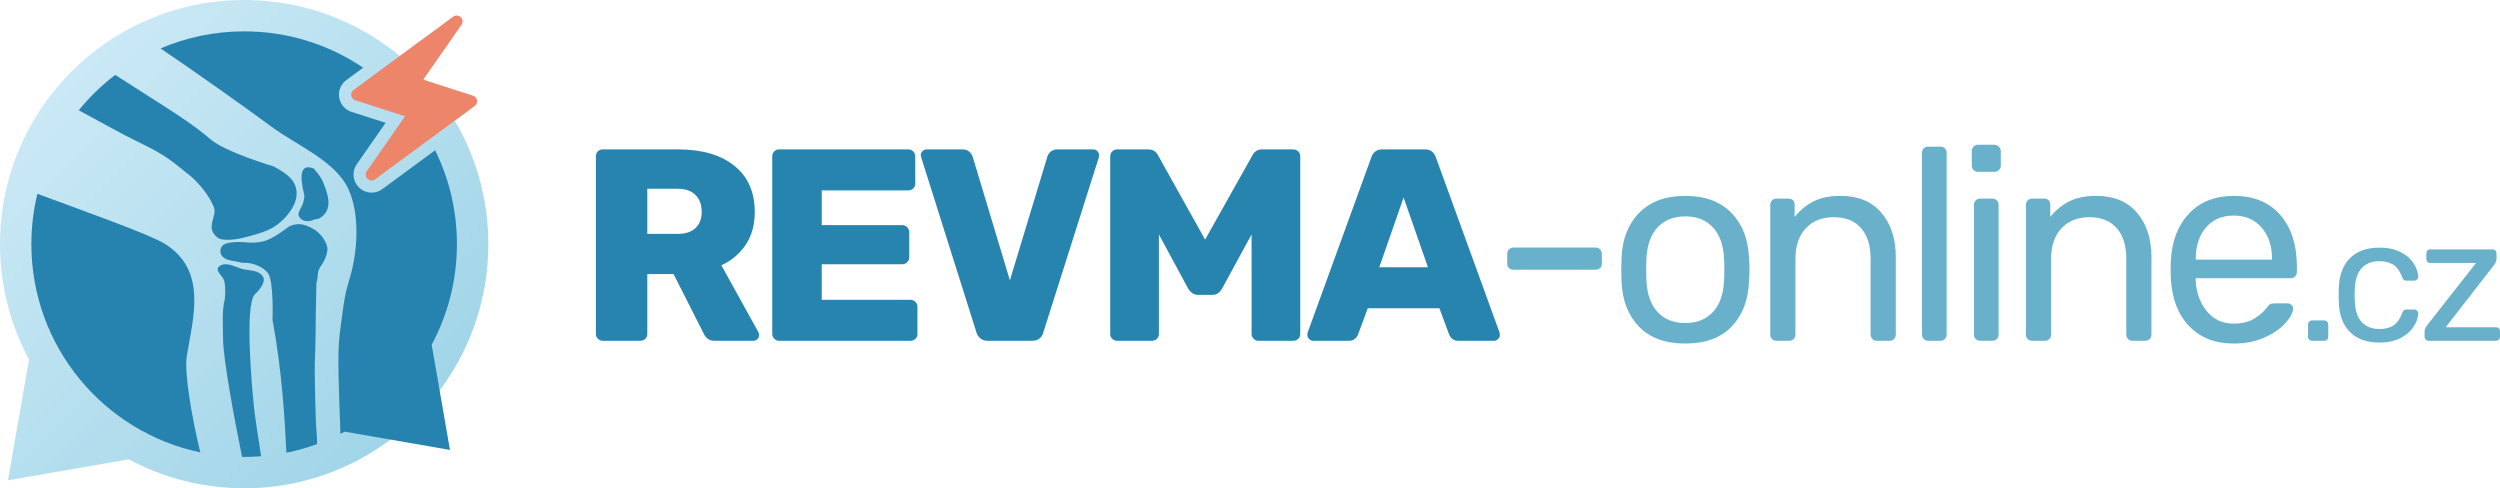 <?xml version="1.0" encoding="utf-8"?>
<!-- Generator: Adobe Illustrator 15.1.0, SVG Export Plug-In . SVG Version: 6.00 Build 0)  -->
<!DOCTYPE svg PUBLIC "-//W3C//DTD SVG 1.1//EN" "http://www.w3.org/Graphics/SVG/1.1/DTD/svg11.dtd">
<svg version="1.1" id="Vrstva_1" xmlns="http://www.w3.org/2000/svg" xmlns:xlink="http://www.w3.org/1999/xlink" x="0px" y="0px"
	 width="256px" height="50px" viewBox="0 0 256 50" enable-background="new 0 0 256 50" xml:space="preserve">
<g>
	<path fill="#2684AF" d="M61.229,34.688c-0.141-0.14-0.21-0.304-0.21-0.49V16.026c0-0.205,0.064-0.378,0.195-0.519
		c0.131-0.14,0.299-0.21,0.504-0.21h7.7c2.464,0,4.392,0.561,5.782,1.681s2.086,2.697,2.086,4.731c0,1.307-0.304,2.418-0.91,3.332
		c-0.606,0.915-1.441,1.624-2.506,2.128l3.78,6.832c0.056,0.112,0.084,0.215,0.084,0.309c0,0.149-0.056,0.285-0.168,0.406
		s-0.252,0.182-0.42,0.182h-3.948c-0.542,0-0.924-0.252-1.148-0.756l-3.079-6.076h-2.688v6.132c0,0.206-0.07,0.374-0.21,0.505
		c-0.14,0.13-0.313,0.195-0.518,0.195h-3.837C61.531,34.898,61.368,34.828,61.229,34.688z M69.391,23.95
		c0.802,0,1.414-0.2,1.834-0.602s0.63-0.957,0.63-1.666c0-0.71-0.21-1.278-0.63-1.708s-1.032-0.645-1.834-0.645h-3.108v4.62H69.391z
		"/>
	<path fill="#2684AF" d="M79.288,34.688c-0.141-0.14-0.21-0.304-0.21-0.49V16.026c0-0.205,0.064-0.378,0.195-0.519
		c0.131-0.14,0.299-0.21,0.504-0.21h13.217c0.205,0,0.378,0.07,0.518,0.21c0.14,0.141,0.21,0.313,0.21,0.519v2.771
		c0,0.206-0.07,0.374-0.21,0.504c-0.14,0.131-0.313,0.196-0.518,0.196h-8.849v3.556h8.232c0.205,0,0.378,0.07,0.518,0.211
		c0.141,0.14,0.21,0.313,0.21,0.518v2.548c0,0.206-0.069,0.378-0.21,0.519c-0.14,0.14-0.313,0.21-0.518,0.21h-8.232v3.64h9.072
		c0.205,0,0.378,0.07,0.518,0.21c0.141,0.141,0.211,0.313,0.211,0.518v2.772c0,0.206-0.07,0.374-0.211,0.505
		c-0.14,0.13-0.313,0.195-0.518,0.195h-13.44C79.591,34.898,79.428,34.828,79.288,34.688z"/>
	<path fill="#2684AF" d="M100.4,34.66c-0.196-0.158-0.332-0.359-0.406-0.602l-5.656-17.92l-0.056-0.253
		c0-0.148,0.061-0.284,0.182-0.405s0.267-0.183,0.435-0.183h3.668c0.279,0,0.508,0.08,0.686,0.238
		c0.178,0.159,0.294,0.332,0.35,0.518l3.809,12.657l3.836-12.657c0.056-0.205,0.172-0.382,0.35-0.531s0.406-0.225,0.687-0.225h3.668
		c0.168,0,0.308,0.062,0.42,0.183s0.168,0.257,0.168,0.405c0,0.094-0.01,0.178-0.028,0.253l-5.684,17.92
		c-0.057,0.242-0.183,0.443-0.378,0.602c-0.196,0.159-0.453,0.238-0.771,0.238h-4.508C100.853,34.898,100.596,34.819,100.4,34.66z"
		/>
	<path fill="#2684AF" d="M113.896,34.703c-0.141-0.131-0.21-0.299-0.21-0.505V16.026c0-0.205,0.069-0.378,0.21-0.519
		c0.14-0.14,0.313-0.21,0.518-0.21h3.164c0.467,0,0.803,0.206,1.008,0.616l4.816,8.624l4.844-8.624
		c0.205-0.41,0.541-0.616,1.008-0.616h3.164c0.205,0,0.378,0.07,0.519,0.21c0.14,0.141,0.21,0.313,0.21,0.519v18.172
		c0,0.206-0.07,0.374-0.21,0.505c-0.141,0.13-0.313,0.195-0.519,0.195h-3.556c-0.187,0-0.35-0.07-0.49-0.21
		c-0.14-0.14-0.21-0.304-0.21-0.49V24.006l-3.023,5.545c-0.243,0.43-0.57,0.644-0.98,0.644h-1.512c-0.374,0-0.7-0.214-0.98-0.644
		l-2.996-5.545v10.192c0,0.206-0.069,0.374-0.21,0.505c-0.14,0.13-0.313,0.195-0.518,0.195h-3.528
		C114.209,34.898,114.036,34.833,113.896,34.703z"/>
	<path fill="#2684AF" d="M134.056,34.717c-0.122-0.121-0.183-0.257-0.183-0.406c0-0.112,0.01-0.196,0.028-0.252l6.524-17.948
		c0.186-0.541,0.56-0.813,1.12-0.813h4.367c0.561,0,0.934,0.271,1.12,0.813l6.524,17.948c0.019,0.056,0.027,0.14,0.027,0.252
		c0,0.149-0.061,0.285-0.182,0.406s-0.257,0.182-0.406,0.182h-3.64c-0.448,0-0.766-0.205-0.952-0.616l-1.008-2.716h-7.336
		l-1.008,2.716c-0.188,0.411-0.504,0.616-0.952,0.616h-3.641C134.312,34.898,134.177,34.838,134.056,34.717z M141.237,27.366h4.984
		l-2.492-7.14L141.237,27.366z"/>
	<path fill="#69B0CB" d="M154.523,27.45c-0.122-0.112-0.183-0.261-0.183-0.448v-1.008c0-0.187,0.061-0.34,0.183-0.462
		c0.121-0.121,0.275-0.182,0.462-0.182h8.399c0.187,0,0.341,0.061,0.463,0.182c0.121,0.122,0.182,0.275,0.182,0.462v1.008
		c0,0.188-0.061,0.336-0.182,0.448c-0.122,0.112-0.276,0.168-0.463,0.168h-8.399C154.799,27.618,154.645,27.563,154.523,27.45z"/>
	<path fill="#69B0CB" d="M167.823,33.442c-1.11-1.157-1.703-2.697-1.777-4.62l-0.028-1.204l0.028-1.204
		c0.074-1.922,0.676-3.462,1.806-4.62c1.129-1.157,2.702-1.735,4.718-1.735c2.017,0,3.589,0.578,4.718,1.735
		c1.13,1.158,1.731,2.698,1.807,4.62c0.037,0.411,0.056,0.813,0.056,1.204s-0.019,0.794-0.056,1.204
		c-0.075,1.923-0.668,3.463-1.778,4.62s-2.692,1.736-4.746,1.736S168.934,34.6,167.823,33.442z M175.411,31.944
		c0.7-0.756,1.078-1.843,1.135-3.262c0.018-0.187,0.027-0.542,0.027-1.064s-0.01-0.877-0.027-1.064
		c-0.057-1.418-0.435-2.506-1.135-3.262c-0.699-0.756-1.647-1.134-2.842-1.134s-2.142,0.378-2.842,1.134s-1.078,1.844-1.134,3.262
		l-0.028,1.064l0.028,1.064c0.056,1.419,0.434,2.506,1.134,3.262s1.647,1.134,2.842,1.134S174.712,32.7,175.411,31.944z"/>
	<path fill="#69B0CB" d="M181.459,34.717c-0.122-0.121-0.183-0.275-0.183-0.463V20.982c0-0.187,0.061-0.341,0.183-0.462
		c0.121-0.121,0.275-0.183,0.462-0.183h1.204c0.205,0,0.363,0.057,0.476,0.168c0.112,0.112,0.168,0.271,0.168,0.477v1.231
		c0.561-0.69,1.209-1.222,1.946-1.596c0.737-0.373,1.656-0.56,2.758-0.56c1.792,0,3.183,0.573,4.172,1.722
		c0.989,1.147,1.484,2.665,1.484,4.55v7.924c0,0.188-0.061,0.342-0.183,0.463c-0.121,0.121-0.275,0.182-0.462,0.182h-1.288
		c-0.187,0-0.341-0.061-0.462-0.182s-0.182-0.275-0.182-0.463v-7.756c0-1.344-0.327-2.389-0.979-3.136
		c-0.654-0.746-1.587-1.12-2.801-1.12c-1.194,0-2.146,0.378-2.855,1.134c-0.71,0.756-1.064,1.797-1.064,3.122v7.756
		c0,0.188-0.061,0.342-0.182,0.463c-0.122,0.121-0.275,0.182-0.462,0.182h-1.288C181.734,34.898,181.58,34.838,181.459,34.717z"/>
	<path fill="#69B0CB" d="M196.998,34.717c-0.121-0.121-0.182-0.275-0.182-0.463V15.662c0-0.205,0.061-0.364,0.182-0.476
		c0.122-0.112,0.275-0.168,0.463-0.168h1.231c0.187,0,0.341,0.061,0.462,0.182c0.121,0.122,0.183,0.275,0.183,0.462v18.592
		c0,0.188-0.062,0.342-0.183,0.463s-0.275,0.182-0.462,0.182h-1.231C197.273,34.898,197.12,34.838,196.998,34.717z"/>
	<path fill="#69B0CB" d="M202.094,17.412c-0.121-0.121-0.182-0.275-0.182-0.462v-1.456c0-0.187,0.061-0.345,0.182-0.476
		s0.275-0.196,0.462-0.196h1.652c0.187,0,0.346,0.065,0.477,0.196c0.13,0.131,0.195,0.289,0.195,0.476v1.456
		c0,0.187-0.065,0.341-0.195,0.462c-0.131,0.122-0.29,0.182-0.477,0.182h-1.652C202.369,17.594,202.215,17.534,202.094,17.412z
		 M202.318,34.717c-0.122-0.121-0.183-0.275-0.183-0.463V20.982c0-0.187,0.061-0.341,0.183-0.462
		c0.121-0.121,0.275-0.183,0.462-0.183h1.231c0.187,0,0.341,0.062,0.463,0.183c0.121,0.121,0.182,0.275,0.182,0.462v13.271
		c0,0.188-0.061,0.342-0.182,0.463c-0.122,0.121-0.276,0.182-0.463,0.182h-1.231C202.594,34.898,202.439,34.838,202.318,34.717z"/>
	<path fill="#69B0CB" d="M207.639,34.717c-0.122-0.121-0.183-0.275-0.183-0.463V20.982c0-0.187,0.061-0.341,0.183-0.462
		c0.121-0.121,0.275-0.183,0.462-0.183h1.204c0.205,0,0.363,0.057,0.476,0.168c0.112,0.112,0.168,0.271,0.168,0.477v1.231
		c0.561-0.69,1.209-1.222,1.946-1.596c0.737-0.373,1.656-0.56,2.758-0.56c1.792,0,3.183,0.573,4.172,1.722
		c0.989,1.147,1.484,2.665,1.484,4.55v7.924c0,0.188-0.061,0.342-0.183,0.463c-0.121,0.121-0.275,0.182-0.462,0.182h-1.288
		c-0.187,0-0.341-0.061-0.462-0.182s-0.182-0.275-0.182-0.463v-7.756c0-1.344-0.327-2.389-0.979-3.136
		c-0.654-0.746-1.587-1.12-2.801-1.12c-1.194,0-2.146,0.378-2.855,1.134c-0.71,0.756-1.064,1.797-1.064,3.122v7.756
		c0,0.188-0.061,0.342-0.182,0.463c-0.122,0.121-0.275,0.182-0.462,0.182h-1.288C207.914,34.898,207.76,34.838,207.639,34.717z"/>
	<path fill="#69B0CB" d="M224.172,33.4c-1.139-1.186-1.764-2.805-1.876-4.857l-0.027-0.953l0.027-0.924
		c0.112-2.016,0.737-3.621,1.876-4.815s2.66-1.792,4.564-1.792c2.053,0,3.645,0.653,4.773,1.96c1.13,1.307,1.694,3.08,1.694,5.319
		v0.504c0,0.188-0.061,0.342-0.182,0.463c-0.122,0.121-0.276,0.182-0.462,0.182h-9.717v0.252c0.057,1.214,0.43,2.25,1.12,3.108
		s1.605,1.288,2.744,1.288c0.877,0,1.592-0.173,2.143-0.519c0.55-0.345,0.966-0.704,1.245-1.077
		c0.169-0.225,0.299-0.359,0.393-0.406c0.093-0.047,0.252-0.07,0.476-0.07h1.232c0.168,0,0.313,0.047,0.434,0.141
		c0.121,0.093,0.183,0.215,0.183,0.363c0,0.41-0.252,0.906-0.756,1.484c-0.505,0.578-1.219,1.078-2.143,1.498
		s-1.983,0.63-3.178,0.63C226.832,35.179,225.311,34.586,224.172,33.4z M232.656,26.582v-0.084c0-1.307-0.354-2.37-1.064-3.191
		c-0.709-0.821-1.661-1.232-2.855-1.232c-1.214,0-2.166,0.411-2.856,1.232s-1.036,1.885-1.036,3.191v0.084H232.656z"/>
	<path fill="#69B0CB" d="M236.461,34.781c-0.078-0.078-0.117-0.177-0.117-0.297v-1.242c0-0.119,0.039-0.222,0.117-0.306
		s0.177-0.126,0.297-0.126H238c0.12,0,0.219,0.042,0.297,0.126s0.117,0.187,0.117,0.306v1.242c0,0.12-0.039,0.219-0.117,0.297
		s-0.177,0.117-0.297,0.117h-1.242C236.638,34.898,236.539,34.859,236.461,34.781z"/>
	<path fill="#69B0CB" d="M240.628,33.989c-0.72-0.726-1.098-1.743-1.134-3.051l-0.019-0.72l0.019-0.721
		c0.036-1.308,0.414-2.324,1.134-3.051c0.72-0.726,1.722-1.089,3.006-1.089c0.864,0,1.593,0.152,2.188,0.459
		c0.594,0.306,1.037,0.687,1.332,1.143c0.294,0.456,0.452,0.912,0.477,1.368c0.012,0.108-0.026,0.205-0.117,0.288
		c-0.09,0.085-0.188,0.126-0.297,0.126h-0.792c-0.12,0-0.21-0.027-0.27-0.08c-0.061-0.055-0.12-0.154-0.181-0.298
		c-0.216-0.588-0.513-1.005-0.891-1.251s-0.854-0.369-1.431-0.369c-0.756,0-1.356,0.234-1.801,0.702
		c-0.443,0.468-0.684,1.183-0.72,2.142l-0.018,0.631l0.018,0.63c0.036,0.96,0.276,1.674,0.72,2.142
		c0.444,0.469,1.045,0.702,1.801,0.702c0.588,0,1.067-0.123,1.439-0.369c0.372-0.245,0.666-0.663,0.882-1.251
		c0.061-0.145,0.12-0.242,0.181-0.297c0.06-0.054,0.149-0.081,0.27-0.081h0.792c0.108,0,0.207,0.042,0.297,0.126
		c0.091,0.084,0.129,0.18,0.117,0.288c-0.024,0.444-0.183,0.894-0.477,1.351c-0.295,0.455-0.738,0.84-1.332,1.151
		c-0.595,0.312-1.323,0.468-2.188,0.468C242.35,35.078,241.348,34.716,240.628,33.989z"/>
	<path fill="#69B0CB" d="M248.396,34.781c-0.079-0.078-0.117-0.177-0.117-0.297v-0.594c0-0.096,0.026-0.195,0.081-0.297
		c0.054-0.102,0.11-0.195,0.171-0.279l5.021-6.391h-4.697c-0.12,0-0.217-0.038-0.288-0.116c-0.072-0.078-0.108-0.178-0.108-0.298
		v-0.558c0-0.12,0.036-0.219,0.108-0.297c0.071-0.078,0.168-0.117,0.288-0.117h6.371c0.12,0,0.22,0.039,0.298,0.117
		c0.077,0.078,0.116,0.177,0.116,0.297v0.63c0,0.133-0.084,0.318-0.252,0.559l-4.949,6.371h5.147c0.132,0,0.234,0.037,0.306,0.109
		c0.072,0.071,0.108,0.174,0.108,0.305v0.559c0,0.12-0.039,0.219-0.117,0.297s-0.177,0.117-0.297,0.117h-6.894
		C248.572,34.898,248.473,34.859,248.396,34.781z"/>
</g>
<g opacity="0.8">
	<g>
		<linearGradient id="SVGID_1_" gradientUnits="userSpaceOnUse" x1="0.483" y1="6.985" x2="40.622" y2="47.124">
			<stop  offset="0" style="stop-color:#C3E5F4"/>
			<stop  offset="1" style="stop-color:#87CAE2"/>
		</linearGradient>
		<path fill="url(#SVGID_1_)" d="M25.008,0C11.195,0,0,11.191,0,25.001c0,4.275,1.079,8.3,2.973,11.819L0.819,49.183l12.369-2.149
			C16.709,48.924,20.729,50,25.008,50c13.801,0,24.996-11.191,24.996-24.999C50.003,11.191,38.809,0,25.008,0z"/>
	</g>
</g>
<g>
	<path fill="#2683AF" d="M32.168,23.486c-1.254-0.747-1.897-0.566-2.53-0.322c0,0-1.542,1.185-2.388,1.463
		c-0.718,0.244-1.479,0.261-2.239,0.174c-0.528-0.052-1.599-0.035-2.063,0.227c-0.528,0.313-0.507,1.071,0.032,1.41
		c0.48,0.303,1.272,0.297,1.799,0.471h0.232c0.908-0.018,1.943,0.418,2.429,1.063c0.613,0.801,0.465,4.789,0.465,4.789
		c0.955,5.145,1.255,9.989,1.418,13.6c1.083-0.219,2.137-0.518,3.156-0.892c-0.009-0.456-0.031-0.913-0.076-1.368
		c-0.095-0.954-0.192-6.209-0.174-6.742c0.039-1.131,0.09-2.264,0.09-3.396c0-1.533,0.084-4.98,0.084-4.98
		c0.19-0.54,0.042-1.115,0.38-1.619c0.359-0.523,0.634-0.973,0.739-1.707C33.636,24.871,32.738,23.826,32.168,23.486z"/>
	<path fill="#2683AF" d="M26.844,28.197c-0.47-0.523-1.25-0.488-1.925-0.627c-0.575-0.122-1.507-0.69-2.175-0.453
		c-1.029,0.365,0,1.098,0.15,1.48c0.275,0.574,0.125,2.037,0.125,2.037c-0.325,1.342-0.175,2.717-0.175,4.076
		c0,2.055,1.18,8.314,1.942,12.078c0.074,0,0.148,0.002,0.223,0.002c0.581,0,1.157-0.025,1.727-0.07
		c-0.313-2.029-0.629-4.07-0.726-5.006c-0.241-2.341-0.942-10.297,0.058-11.551C26.069,30.164,27.494,28.92,26.844,28.197z"/>
	<path fill="#2683AF" d="M32.242,17.399l-0.106-0.14c-1.569-0.618-1.362,1.106-1.014,2.543c0.1,0.41,0,0.749-0.148,1.149
		c-0.127,0.366-0.549,0.836-0.359,1.219c0.317,0.575,1.057,0.575,1.584,0.296l0.443-0.07c1.584-0.854,0.909-2.578,0.444-3.744
		C32.896,18.2,32.58,17.782,32.242,17.399z"/>
	<path fill="#2683AF" d="M24.849,24.365c2.345-0.608,3.232-0.905,4.372-2.107c0.908-0.993,1.542-2.299,0.887-3.519
		c-0.422-0.766-1.267-1.236-2.07-1.689c0,0-4.942-1.463-6.505-2.804c-1.479-1.271-3.063-2.299-4.731-3.378
		c-0.377-0.243-2.468-1.582-5.003-3.199c-1.385,1.057-2.64,2.276-3.736,3.629c2.033,1.103,3.901,2.119,4.578,2.478
		c1.521,0.801,3.189,1.498,4.562,2.456c0.866,0.61,1.605,1.237,2.408,1.881c0,0,1.594,1.376,2.281,3.083
		c0.4,0.994-0.94,2.055,0.359,3.117C22.889,24.834,24.849,24.365,24.849,24.365z"/>
	<path fill="#2683AF" d="M38.055,19.725c-0.486,0-0.945-0.187-1.292-0.525c-0.653-0.634-0.75-1.637-0.229-2.387l2.952-4.235
		l-3.491-1.122c-0.666-0.214-1.149-0.776-1.263-1.475c-0.026-0.165-0.029-0.332-0.011-0.496c0.058-0.513,0.33-0.982,0.744-1.284
		l1.724-1.268c-3.477-2.35-7.668-3.722-12.18-3.722c-3.042,0-5.938,0.624-8.568,1.749c2.854,1.913,9.338,6.497,11.259,7.945
		c2.662,1.986,6.653,3.553,7.984,6.479c1.14,2.508,0.95,6.061,0.253,8.673c-0.634,2.142-0.634,2.142-1.141,6.061
		c-0.296,2.287-0.072,5.869,0.062,10.313c0.148-0.075,0.296-0.151,0.442-0.229l10.776,1.873l-1.871-10.772
		c1.646-3.068,2.584-6.576,2.584-10.301c0-3.451-0.803-6.714-2.231-9.614l-5.405,3.975C38.835,19.599,38.454,19.725,38.055,19.725z"
		/>
	<path fill="#2683AF" d="M19.123,36.474c0.633-3.866,2.178-8.834-2.321-11.551c-1.608-0.958-8.061-3.264-12.975-5.077
		C3.426,21.499,3.212,23.225,3.212,25c0,10.493,7.418,19.252,17.298,21.326C19.628,42.688,18.866,38.166,19.123,36.474z"/>
</g>
<g>
	<path fill="#ED856A" d="M48.848,10.276c-0.036-0.224-0.195-0.408-0.411-0.477l-5.1-1.639l3.918-5.622
		c0.169-0.241,0.138-0.57-0.074-0.776c-0.21-0.206-0.54-0.229-0.778-0.054l-10.198,7.5c-0.137,0.1-0.224,0.252-0.243,0.417
		c-0.006,0.054-0.004,0.109,0.004,0.164c0.036,0.224,0.196,0.408,0.411,0.478l5.1,1.639l-3.919,5.622
		c-0.168,0.243-0.137,0.57,0.075,0.776c0.211,0.206,0.54,0.23,0.778,0.054l10.198-7.5C48.792,10.725,48.883,10.499,48.848,10.276z"
		/>
</g>
</svg>
